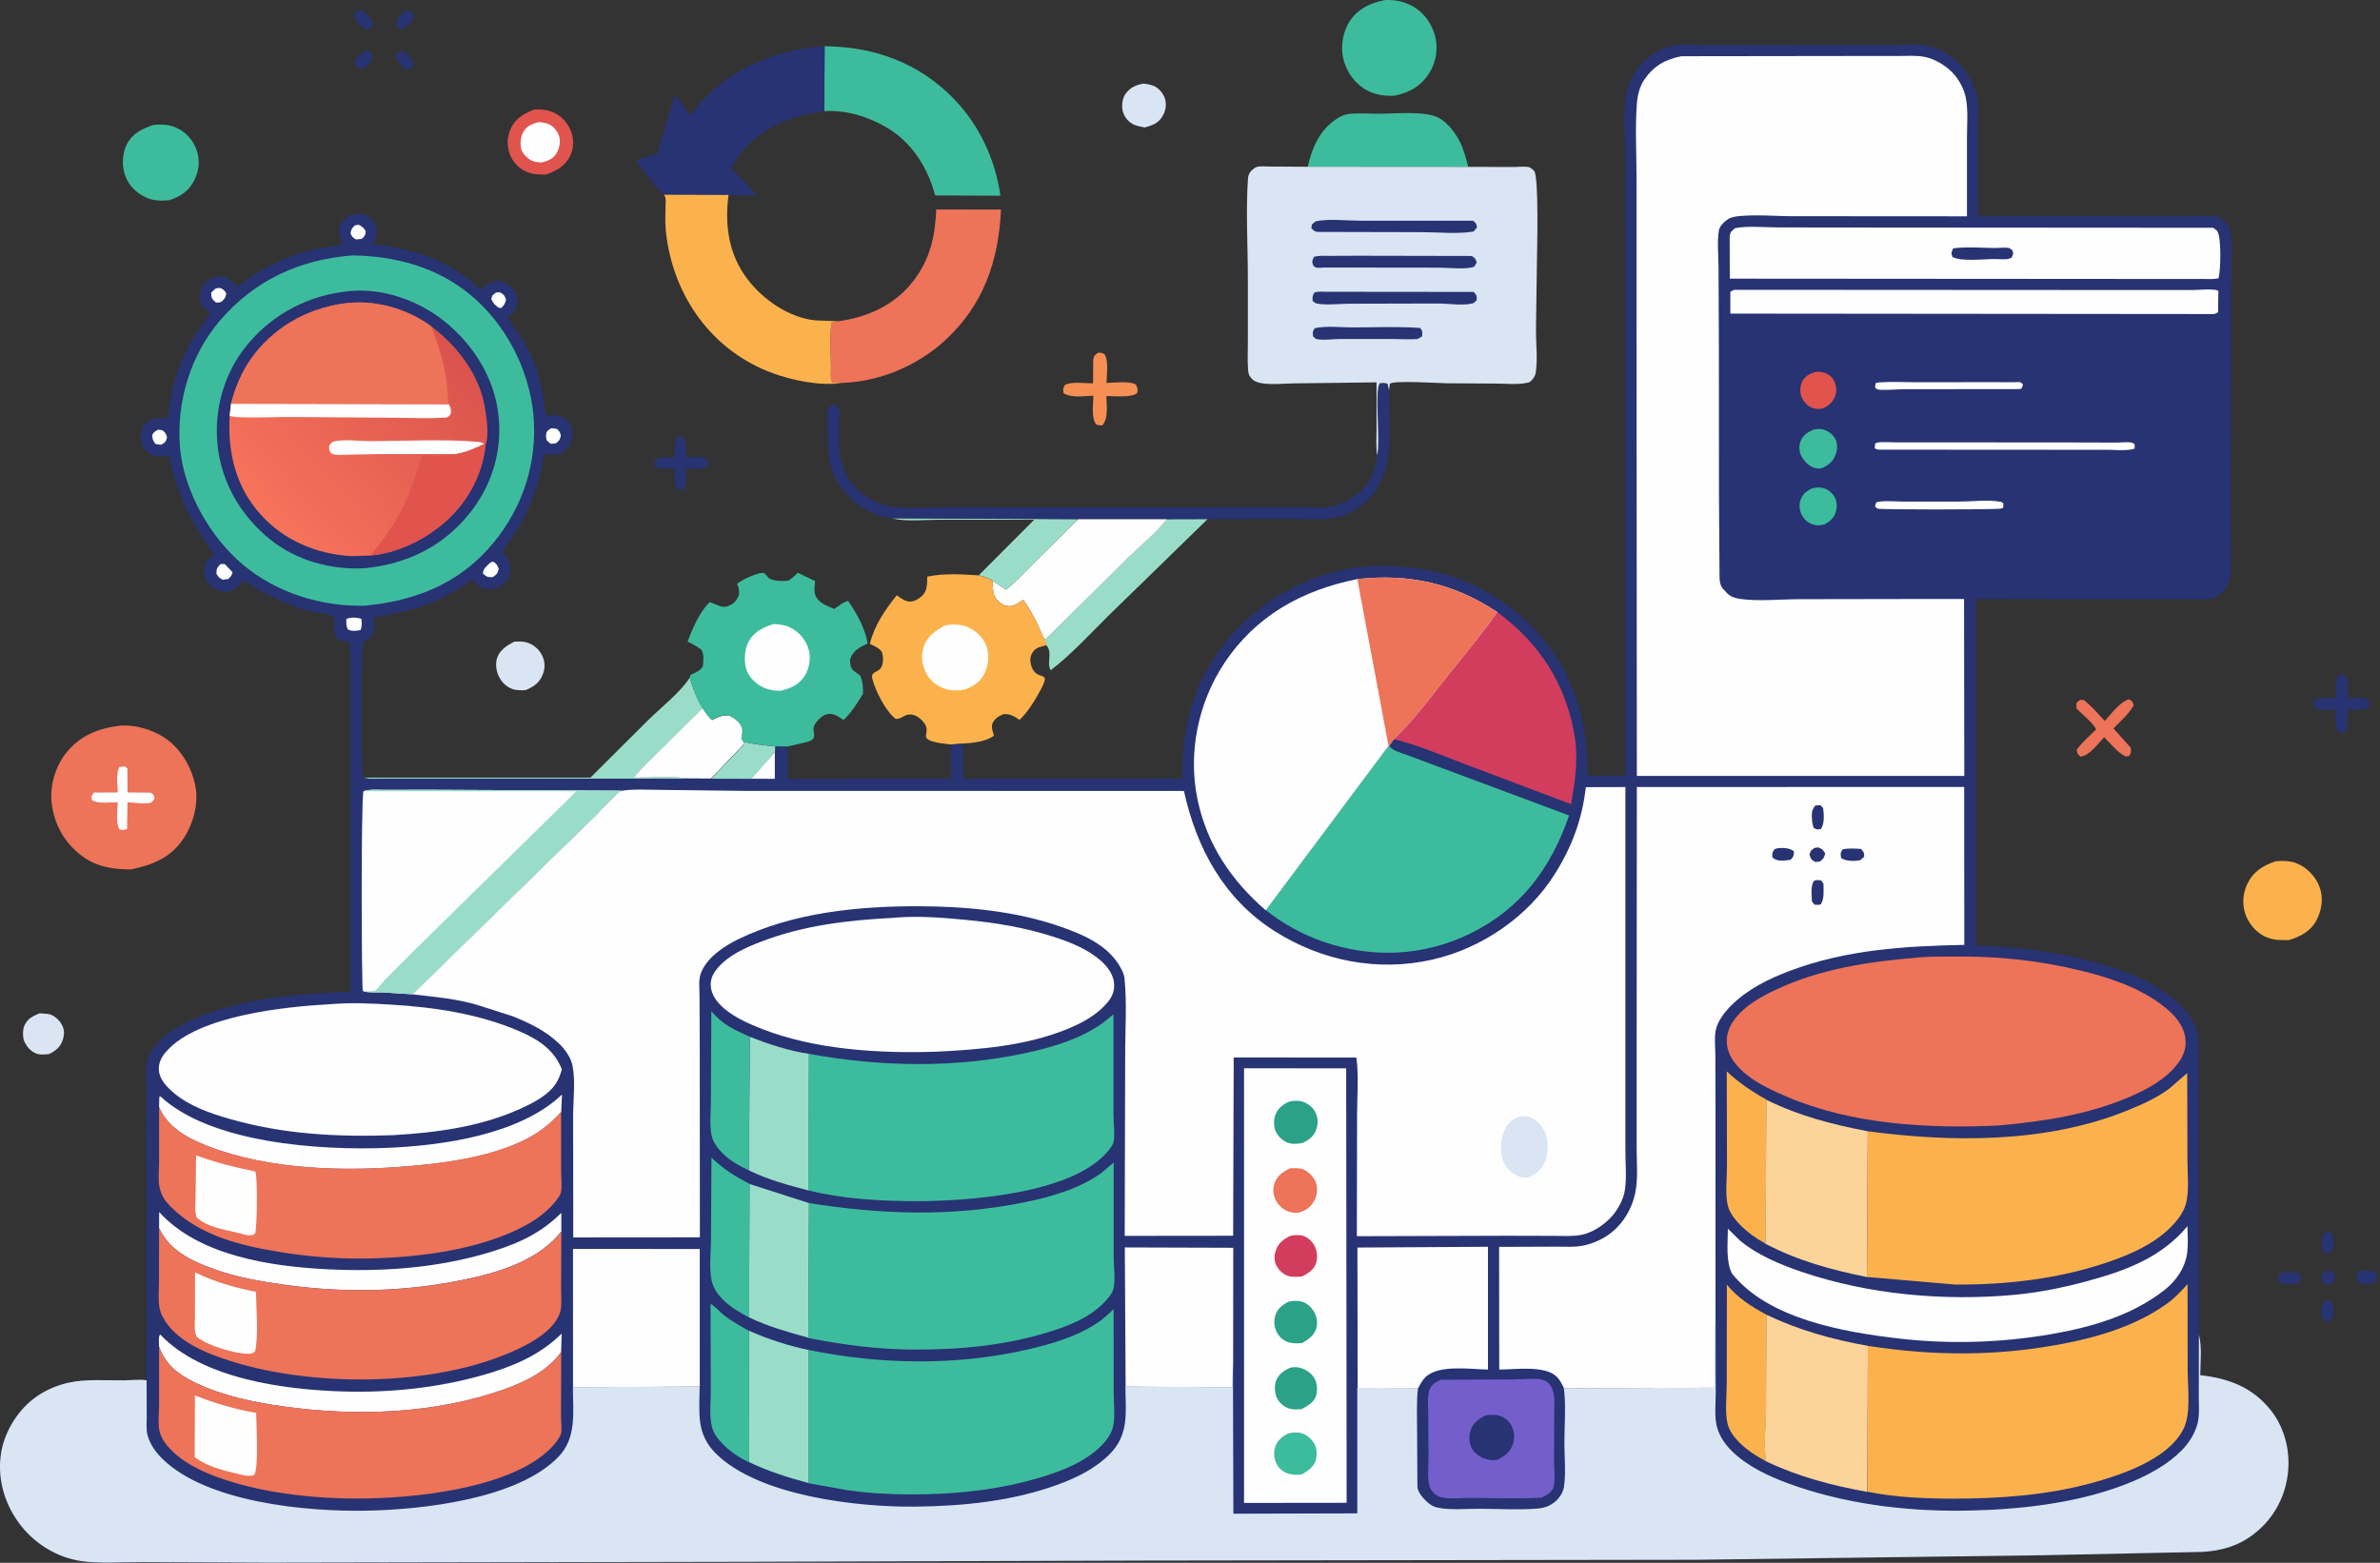 <svg width="335" height="220" viewBox="0 0 335 220" fill="none" xmlns="http://www.w3.org/2000/svg">
<rect x="0" y="0" width="335" height="220" fill="#333333" stroke="none"/>
<path d="M327.063 179.022C327.506 178.895 327.79 178.864 328.249 178.99C328.455 179.038 328.549 179.322 328.644 179.512C328.644 180.113 328.644 180.176 328.296 180.667C328.028 180.793 327.759 180.793 327.474 180.809C327.221 180.825 327.015 180.54 326.826 180.382C326.715 179.702 326.746 179.639 327.063 179.022Z" fill="#273373"/>
<path d="M56.949 1.603C57.107 1.54 57.234 1.508 57.408 1.524C57.946 1.587 57.977 1.793 58.294 2.188C58.167 2.947 57.487 3.422 56.949 3.928L56.459 4.181C55.969 3.786 55.905 3.77 55.779 3.169C55.969 2.473 56.459 2.078 56.949 1.603Z" fill="#273373"/>
<path d="M56.349 7.202L56.744 7.218C57.408 7.629 57.756 8.119 58.199 8.736C58.104 9.337 58.072 9.337 57.614 9.748C57.297 9.748 57.076 9.669 56.791 9.559C56.333 8.989 55.7 8.483 55.669 7.74L56.349 7.202Z" fill="#273373"/>
<path d="M51.288 7.202L51.809 7.139C52.157 7.408 52.316 7.55 52.474 7.977C52.268 8.72 51.809 9.084 51.24 9.574L50.655 9.669C50.101 9.432 50.133 9.416 49.88 8.847C50.133 8.119 50.734 7.692 51.288 7.202Z" fill="#273373"/>
<path d="M327.348 173.423C327.775 173.392 327.806 173.407 328.186 173.613C328.407 173.945 328.423 174.135 328.423 174.53C328.423 175.432 328.55 175.764 327.917 176.397C327.364 176.365 327.332 176.349 326.905 175.985C326.857 175.717 326.794 175.432 326.794 175.147C326.778 174.372 326.778 173.993 327.348 173.423Z" fill="#273373"/>
<path d="M327.284 183.071C327.79 183.007 327.806 183.086 328.217 183.339C328.376 183.703 328.407 183.94 328.407 184.336C328.391 185.19 328.502 185.427 327.901 186.028H327.332C326.873 185.664 326.81 185.427 326.731 184.858C326.62 184.13 326.857 183.64 327.284 183.071Z" fill="#273373"/>
<path d="M50.544 1.414C51.493 1.588 51.936 2.299 52.505 3.058C52.363 3.659 52.268 3.754 51.841 4.213C51.746 4.197 51.604 4.181 51.525 4.15C50.939 3.912 50.133 2.995 49.895 2.426C50.006 1.762 50.006 1.793 50.544 1.414Z" fill="#273373"/>
<path d="M331.934 179.022L332.314 178.927C333.01 178.801 333.911 178.801 334.481 179.212C334.576 179.86 334.56 179.955 334.275 180.54C334.148 180.604 334.117 180.635 333.959 180.651C333.31 180.762 332.298 180.778 331.776 180.382C331.681 179.718 331.665 179.607 331.934 179.022Z" fill="#273373"/>
<path d="M320.99 179.212C321.654 179.006 322.65 179.117 323.362 179.117C323.773 179.449 323.805 179.48 323.931 179.987L323.568 180.572L323.22 180.651C322.445 180.809 321.385 180.841 320.737 180.398C320.673 179.765 320.642 179.733 320.99 179.212Z" fill="#273373"/>
<path d="M95.46 61.449L96.061 61.417C96.726 62.208 96.504 63.347 96.52 64.391C97.358 64.391 98.876 64.201 99.572 64.66C99.794 65.134 99.778 65.103 99.62 65.593C98.797 66.194 97.548 65.988 96.52 65.988C96.536 66.842 96.741 68.234 96.219 68.93C95.887 69.009 95.682 68.93 95.35 68.851C94.78 68.234 94.986 66.811 94.97 65.957C94.053 65.972 92.851 66.13 92.123 65.561L92.107 64.818C92.835 64.201 94.021 64.422 94.97 64.422C94.97 63.442 94.812 62.272 95.46 61.449Z" fill="#273373"/>
<path d="M329.151 95.041C329.483 94.915 329.736 94.978 330.068 95.041C330.637 95.848 330.432 97.24 330.432 98.252C331.365 98.236 332.756 98.03 333.484 98.679C333.579 99.232 333.563 99.201 333.294 99.644C332.551 100.055 331.254 99.897 330.4 99.897C330.416 100.909 330.606 102.222 330.02 103.044C329.53 103.186 329.562 103.186 329.103 102.949C328.565 102.19 328.771 100.798 328.771 99.881C327.869 99.912 326.541 100.134 325.766 99.612C325.545 99.138 325.513 99.138 325.671 98.6C326.494 98.046 327.79 98.252 328.787 98.236C328.803 97.176 328.597 95.959 329.151 95.041Z" fill="#273373"/>
<path d="M5.58 142.646C6.039 142.678 6.545 142.693 6.988 142.788C7.636 142.946 8.364 143.627 8.68 144.196C9.092 144.955 9.092 145.619 8.823 146.426C8.475 147.438 7.779 147.976 6.846 148.403C6.371 148.434 5.818 148.498 5.359 148.387C4.679 148.229 4.062 147.691 3.698 147.106L3.604 146.948L3.43 146.632C3.176 146.078 3.177 144.876 3.445 144.338C3.888 143.374 4.663 143.026 5.58 142.646Z" fill="#D9E5F3"/>
<path d="M160.905 11.773C161.458 11.82 161.98 11.899 162.486 12.136C163.135 12.437 163.736 13.164 163.957 13.829C164.242 14.682 164.084 15.616 163.625 16.375C163.04 17.355 162.186 17.656 161.142 17.941C160.541 17.83 159.893 17.735 159.355 17.419C158.707 17.039 158.2 16.343 158.026 15.616C157.853 14.92 157.963 13.955 158.343 13.338C158.991 12.358 159.782 11.994 160.905 11.773Z" fill="#D9E5F3"/>
<path d="M292.791 98.521L293.313 98.537C294.404 99.407 295.321 100.482 296.27 101.494C297.14 100.53 298.437 98.727 299.702 98.442C300.145 98.758 300.193 98.727 300.335 99.296C299.655 100.498 298.453 101.542 297.488 102.554L299.892 105.227C300.003 105.844 300.019 105.859 299.702 106.413L299.212 106.492C298.089 105.986 297.045 104.642 296.175 103.772C295.337 104.657 294.072 106.413 292.838 106.508C292.38 106.097 292.364 106.112 292.316 105.511C293.123 104.468 294.104 103.582 295.053 102.68C294.594 101.763 293.028 100.498 292.269 99.723L292.285 98.948L292.791 98.521Z" fill="#ED7359"/>
<path d="M154.531 49.666C154.958 49.619 155.085 49.666 155.449 49.856C156.081 50.758 155.765 52.814 155.749 53.905C156.824 53.889 159.007 53.589 159.893 54.142C160.114 54.68 160.209 54.759 160.051 55.344C159.165 56.024 156.904 55.74 155.733 55.755C155.749 57.037 156.05 58.934 155.148 59.883C154.879 59.899 154.626 59.836 154.341 59.788C153.551 58.903 153.899 56.91 153.899 55.708C152.618 55.74 150.767 56.056 149.708 55.344C149.581 54.791 149.66 54.727 149.85 54.221C150.751 53.668 152.76 53.968 153.851 53.968L153.883 50.631C153.962 50.062 154.073 50.014 154.531 49.666Z" fill="#F68F54"/>
<path d="M72.401 90.329C72.939 90.313 73.524 90.265 74.046 90.408C74.979 90.661 75.785 91.293 76.244 92.147C76.687 92.954 76.766 93.903 76.466 94.773C75.991 96.101 75.232 96.607 74.014 97.145C73.492 97.192 72.796 97.192 72.29 97.05C71.452 96.813 70.709 96.164 70.313 95.405L70.203 95.184C69.839 94.472 69.712 93.412 69.965 92.638C70.345 91.499 71.373 90.835 72.401 90.329Z" fill="#D9E5F3"/>
<path d="M125.557 72.963L151.748 73.089L145.548 79.242C144.267 80.507 143.017 81.867 141.61 83.006L139.728 81.756C139.127 81.314 138.478 81.171 137.767 80.981L145.564 73.168H132.136C130.159 73.168 127.629 73.453 125.731 73.01L125.557 72.963Z" fill="#99DDC9"/>
<path d="M75.169 15.426C76.133 15.363 76.972 15.426 77.889 15.821C78.996 16.296 79.929 17.308 80.356 18.431C80.799 19.57 80.783 20.819 80.261 21.926C79.55 23.397 78.332 24.046 76.861 24.567H76.671C75.801 24.583 75.042 24.552 74.204 24.219C73.16 23.808 72.227 22.907 71.816 21.847C71.341 20.661 71.326 19.396 71.847 18.209C72.464 16.707 73.698 16.011 75.169 15.426Z" fill="#E1534D"/>
<path d="M75.849 17.182C76.355 17.245 76.956 17.308 77.415 17.561C77.984 17.878 78.506 18.526 78.696 19.159C78.917 19.902 78.775 20.756 78.411 21.436C77.921 22.353 77.162 22.638 76.228 22.891C75.817 22.844 75.374 22.812 74.979 22.67C74.394 22.448 73.619 21.721 73.413 21.104C73.16 20.376 73.271 19.238 73.65 18.589C74.141 17.719 74.916 17.419 75.849 17.182Z" fill="#FEFEFE"/>
<path d="M51.129 109.465H83.108L91.396 101.21C93.23 99.438 95.698 97.509 97.089 95.405C97.532 96.892 98.07 98.363 98.892 99.691L92.709 105.844C91.554 106.998 90.225 108.153 89.261 109.465C91.807 109.481 94.638 109.244 97.137 109.592C95.508 109.718 93.8 109.623 92.155 109.608H82.919L59.48 109.623H53.992C53.075 109.623 51.983 109.734 51.129 109.465Z" fill="#99DDC9"/>
<path d="M98.892 99.675C99.303 100.245 99.699 100.909 100.237 101.368C101.122 100.909 101.692 100.624 102.688 100.751C103.384 101.083 104.159 101.621 104.459 102.396C104.633 102.838 104.475 103.534 104.396 104.009L104.649 104.404V104.815L100.078 109.607L97.105 109.592C94.606 109.244 91.775 109.481 89.229 109.465C90.194 108.168 91.538 106.998 92.677 105.843L98.892 99.675Z" fill="#FEFEFE"/>
<path d="M21.649 17.577C22.709 17.482 23.816 17.529 24.797 17.972C26.141 18.573 27.137 19.665 27.643 21.041C28.165 22.48 28.055 23.935 27.39 25.295C26.615 26.908 25.461 27.62 23.816 28.189C22.693 28.284 21.712 28.3 20.653 27.841C19.277 27.24 18.186 26.212 17.648 24.789C17.126 23.429 17.189 21.673 17.822 20.376C18.644 18.763 20.004 18.099 21.649 17.577Z" fill="#3DBC9D"/>
<path d="M320.341 121.232C321.496 121.168 322.492 121.153 323.568 121.659C324.912 122.291 326.067 123.588 326.541 124.996C327.047 126.467 326.794 128.127 326.082 129.503C325.276 131.069 323.837 131.828 322.208 132.334C320.99 132.334 320.057 132.398 318.918 131.891C317.574 131.29 316.514 130.025 316.04 128.649C315.581 127.289 315.692 125.723 316.324 124.442C317.178 122.655 318.538 121.849 320.341 121.232Z" fill="#FCB24C"/>
<path d="M164.21 73.09L169.983 73.074L155.923 86.77C153.361 89.316 150.767 92.147 147.904 94.346C147.256 93.539 148.221 91.72 147.272 90.85L147.082 90.06L158.896 78.388C160.652 76.664 162.739 75.035 164.21 73.09Z" fill="#99DDC9"/>
<path d="M194.94 0.006C196.458 -0.042 197.629 0.196 198.973 0.955C200.444 1.793 201.583 3.438 201.994 5.067C202.437 6.791 202.168 8.673 201.235 10.191C200.017 12.152 198.467 12.99 196.269 13.481C194.766 13.528 193.453 13.354 192.141 12.563C190.543 11.599 189.484 9.985 189.057 8.182C188.677 6.522 189.025 4.482 189.942 3.042C191.144 1.208 192.884 0.417 194.94 0.006Z" fill="#3DBC9D"/>
<path d="M184.075 23.476C184.676 20.756 185.814 18.178 188.282 16.644C188.693 16.375 189.167 16.154 189.658 16.075C190.97 15.869 192.552 16.011 193.896 16.011C196.3 16.011 199.447 15.663 201.741 16.28C203.338 16.723 204.572 18.305 205.347 19.696C206.011 20.898 206.296 22.179 206.675 23.492L184.075 23.476Z" fill="#3DBC9D"/>
<path d="M193.833 64.106C194.355 62.066 193.422 55.17 194.197 53.984C194.703 53.905 194.829 53.858 195.32 54.063L195.509 54.933C195.494 60.247 196.569 66.336 192.457 70.448C191.287 71.618 189.673 72.488 188.06 72.836C186.036 73.279 183.474 73.026 181.386 73.026L170.204 73.073L169.983 73.058L164.21 73.073H151.748L125.557 72.947L125.415 72.931C122.948 72.646 120.528 71.207 118.946 69.341C116.732 66.747 116.558 64.296 116.511 61.038C116.495 60.026 116.384 58.887 116.495 57.891C116.558 57.289 116.716 57.242 117.175 56.91L117.697 56.989C117.792 57.131 118.076 57.432 118.108 57.574C118.219 57.97 118.108 58.745 118.108 59.172C118.108 60.642 118.013 62.208 118.156 63.663C118.282 65.007 118.804 66.447 119.563 67.554C120.892 69.515 122.884 70.812 125.193 71.255C127.771 71.761 130.935 71.397 133.576 71.413L151.479 71.429L177.654 71.413H183.964C185.119 71.413 186.495 71.571 187.602 71.27C188.946 70.907 190.195 70.337 191.239 69.404C192.789 68.028 193.722 66.162 193.833 64.106Z" fill="#273373"/>
<path d="M151.764 73.089H164.226C162.755 75.035 160.668 76.664 158.928 78.372L147.114 90.044C146.719 89.648 146.418 88.636 146.149 88.098C145.532 86.833 144.868 85.615 144.046 84.445L143.888 84.54L143.619 84.698C143.176 84.983 142.749 85.299 142.211 85.331C141.578 85.362 141.057 85.125 140.614 84.714C139.681 83.844 139.744 82.958 139.728 81.772L141.61 83.022C143.018 81.883 144.267 80.538 145.548 79.257L151.764 73.089Z" fill="#FEFEFE"/>
<path d="M116.068 6.506C123.074 6.585 129.258 8.799 134.224 13.876C137.83 17.561 140.108 22.48 140.819 27.556L131.63 27.509C130.587 23.571 128.325 19.981 124.735 17.909C122.125 16.391 119.057 15.457 116.021 15.647L116.068 6.506Z" fill="#3DBC9D"/>
<path d="M117.95 45.222C122.078 44.685 125.984 42.929 128.562 39.544C130.966 36.397 131.599 33.313 131.789 29.486L140.898 29.502C140.566 36.745 138.431 42.992 132.943 47.99C129.037 51.533 123.754 53.747 118.472 53.905L117.175 53.873C116.795 53.288 116.969 52.355 116.969 51.659C116.969 49.714 116.7 47.294 117.08 45.428L117.95 45.222Z" fill="#ED7359"/>
<path d="M93.467 27.414C92.076 26.259 90.747 24.14 89.577 22.701C89.972 22.258 91.854 21.879 92.502 21.673L95.017 13.291L97.136 16.232L98.402 14.682C102.941 9.527 109.346 6.98 116.084 6.506L116.02 15.647C111.355 16.264 107.053 17.925 104.111 21.784C103.684 22.353 103.273 22.938 102.941 23.587L106.499 27.509L102.53 27.461L93.467 27.414Z" fill="#273373"/>
<path d="M93.467 27.414L102.545 27.446C101.992 31.668 102.545 35.796 105.202 39.291C107.432 42.202 110.991 44.685 114.708 45.096L117.934 45.222L117.08 45.428C116.684 47.278 116.969 49.714 116.969 51.659C116.969 52.355 116.811 53.273 117.175 53.873L118.472 53.905C115.53 54.38 111.592 53.557 108.84 52.561C100.221 49.445 94.717 41.664 93.736 32.665C93.61 31.479 93.641 30.293 93.673 29.106C93.689 28.663 93.784 28.015 93.578 27.62L93.467 27.414Z" fill="#FCB24C"/>
<path d="M16.857 102.158C18.882 101.985 21.206 102.633 22.915 103.693C25.271 105.132 26.868 107.757 27.454 110.414C28.023 112.976 27.264 115.823 25.872 117.99C24.101 120.71 21.491 121.77 18.454 122.387C15.94 122.402 13.536 122.023 11.48 120.457C9.092 118.638 7.7 116.187 7.289 113.214C6.957 110.731 7.747 107.963 9.297 106.002C11.243 103.55 13.852 102.522 16.857 102.158Z" fill="#ED7359"/>
<path d="M16.825 107.978L17.553 107.868L17.933 108.168L17.948 111.553L21.222 111.584C21.633 111.901 21.649 111.869 21.76 112.423L21.317 112.976C20.321 113.245 18.976 112.992 17.948 112.929L17.885 116.677C17.379 116.883 17.331 116.883 16.794 116.74C16.288 115.823 16.556 114.02 16.572 112.929C15.576 112.929 13.678 113.198 12.919 112.612C12.856 112.027 12.856 112.043 13.22 111.569L16.588 111.553C16.556 110.541 16.288 108.832 16.825 107.978Z" fill="#FEFEFE"/>
<path d="M133.813 104.799L132.231 104.594C128.879 103.977 131.251 103.313 130.065 101.747C129.448 100.925 128.436 100.26 127.392 100.735C126.933 100.956 126.569 101.273 126.048 101.193C124.624 100.039 123.248 97.319 122.79 95.563C122.505 94.456 123.628 94.741 124.055 93.918C124.371 93.302 124.339 92.432 124.134 91.783C123.723 91.182 123.058 90.945 122.426 90.629C123.137 87.94 124.529 85.931 126.222 83.796C126.775 84.192 127.36 84.666 128.056 84.682C128.689 84.698 129.29 84.334 129.748 83.923C130.555 83.195 130.476 82.183 130.523 81.171C132.975 80.681 135.3 80.839 137.767 80.997C138.479 81.187 139.111 81.345 139.728 81.772C139.76 82.958 139.681 83.844 140.614 84.714C141.072 85.141 141.594 85.378 142.211 85.331C142.765 85.299 143.176 84.983 143.619 84.698L143.887 84.54L144.046 84.445C144.852 85.599 145.532 86.817 146.149 88.098C146.418 88.636 146.718 89.648 147.114 90.043L147.304 90.834C146.608 91.008 145.833 91.119 145.406 91.752C145.026 92.305 144.947 92.843 145.105 93.491C145.817 96.591 148.759 93.349 145.69 98.489C145.089 99.485 144.362 100.545 143.508 101.336C142.717 100.814 142.211 100.482 141.246 100.529C140.629 100.782 140.028 101.13 139.728 101.763C139.475 102.316 139.728 102.996 139.902 103.55C138.89 104.404 136.85 104.594 135.568 104.673L133.813 104.799Z" fill="#FCB24C"/>
<path d="M133.038 88.035C133.987 87.877 135.157 87.846 136.059 88.209C137.229 88.684 138.32 89.633 138.795 90.819C139.285 92.052 139.159 93.507 138.621 94.71C138.067 95.959 137.039 96.591 135.822 97.066C134.936 97.208 134.129 97.272 133.244 97.034C132.058 96.718 131.03 95.943 130.429 94.868C129.764 93.666 129.606 92.369 130.017 91.056C130.476 89.569 131.741 88.731 133.038 88.035Z" fill="#FEFEFE"/>
<path d="M97.089 95.389L97.184 95.01C97.832 94.694 98.607 94.44 98.939 93.776C98.987 93.001 99.145 92.147 98.718 91.451C98.101 90.993 97.469 90.66 96.789 90.328C97.484 88.43 98.433 86.216 99.873 84.777C101.122 85.078 101.596 85.868 102.957 85.094C103.51 84.777 103.763 84.319 104.016 83.765C104.032 83.164 104.048 82.769 103.747 82.215C104.285 81.646 106.594 80.633 107.338 80.649C107.78 80.665 107.923 81.155 108.239 81.393C108.808 81.82 110.374 81.867 111.038 81.709C111.497 81.377 111.908 81.045 112.288 80.618L114.739 81.804C114.644 82.689 114.47 83.543 115.04 84.287C115.593 85.014 116.59 85.378 117.412 85.726C117.902 85.41 118.788 84.682 119.373 84.603C120.544 86.201 121.825 88.62 122.125 90.582C120.971 91.135 120.116 91.546 119.642 92.811C119.658 93.397 119.674 93.934 120.101 94.377L121.065 95.089C121.413 95.816 121.54 96.876 121.461 97.683C120.717 98.932 119.8 100.355 118.741 101.352C117.997 100.862 117.286 100.324 116.352 100.545C115.751 100.688 114.945 101.494 114.66 102.032C114.122 103.076 115.309 103.867 113.759 104.404L110.77 105.116L109.03 105.068C107.512 104.895 106.072 104.8 104.586 104.388L104.333 103.993C104.396 103.534 104.554 102.839 104.396 102.38C104.111 101.621 103.336 101.083 102.625 100.735C101.612 100.593 101.043 100.893 100.173 101.352C99.635 100.893 99.24 100.229 98.829 99.66C98.07 98.347 97.532 96.892 97.089 95.389Z" fill="#3DBC9D"/>
<path d="M108.935 87.845C109.758 87.893 110.501 87.972 111.244 88.351C112.525 88.984 113.459 90.107 113.838 91.483C114.154 92.606 113.917 94.108 113.3 95.089C112.446 96.433 111.292 96.907 109.805 97.255C109.078 97.24 108.318 97.145 107.638 96.86C106.547 96.386 105.503 95.484 105.092 94.345C104.681 93.222 104.776 91.451 105.345 90.376C106.073 88.968 107.464 88.256 108.935 87.845Z" fill="#FEFEFE"/>
<path d="M184.075 23.476L206.659 23.492L213.16 23.508C213.697 23.508 214.741 23.381 215.231 23.54C215.421 23.603 215.753 23.872 215.911 24.014C216.655 24.678 216.338 35.67 216.323 37.552L216.196 46.472C216.196 48.338 216.449 50.632 216.165 52.466C216.085 52.956 215.785 53.352 215.437 53.684C215.263 53.858 214.994 53.874 214.757 53.921C213.571 54.158 212.163 54.016 210.945 54L203.56 53.953C202.5 53.937 196.158 53.526 195.636 54.016L195.509 54.918L195.32 54.048C194.829 53.842 194.703 53.89 194.197 53.969C193.422 55.155 194.355 62.05 193.833 64.091C193.659 62.857 193.754 61.529 193.754 60.279V53.826L182.082 53.969C180.627 53.969 177.48 54.38 176.373 53.478C175.882 53.067 175.724 52.703 175.677 52.071C175.566 50.679 175.661 49.192 175.645 47.785V39.276C175.645 34.626 175.345 29.771 175.661 25.137C175.693 24.71 175.835 24.346 176.135 24.03C176.309 23.856 176.689 23.555 176.926 23.492C177.416 23.35 178.381 23.46 178.903 23.445L184.075 23.476Z" fill="#D9E5F3"/>
<path d="M185.055 46.203C186.637 45.839 188.772 46.093 190.417 46.093C193.548 46.093 196.775 45.934 199.906 46.172C200.27 46.678 200.207 46.757 200.159 47.358L199.527 47.721C198.372 47.816 197.107 47.721 195.937 47.721H188.582C187.776 47.721 186.02 47.943 185.293 47.721C185.166 47.69 184.945 47.468 184.834 47.374C184.755 46.757 184.723 46.725 185.055 46.203Z" fill="#273373"/>
<path d="M185.213 31.146C187.095 30.767 189.562 31.067 191.492 31.067H207.339C207.782 31.447 207.814 31.447 207.893 32.016L207.434 32.586C205.188 32.981 202.484 32.681 200.175 32.681L186.13 32.649C185.292 32.633 185.166 32.744 184.581 32.127L184.66 31.589L185.213 31.146Z" fill="#273373"/>
<path d="M184.945 36.16C185.672 35.939 186.495 36.018 187.27 36.018L191.16 36.002L207.15 36.034C207.656 36.334 207.656 36.382 207.861 36.935L207.529 37.52C207.403 37.584 207.387 37.584 207.229 37.631C205.853 37.931 203.892 37.678 202.468 37.678L189.658 37.663H186.416C186.115 37.663 185.482 37.742 185.245 37.663C185.103 37.615 184.992 37.504 184.866 37.425C184.628 36.777 184.676 36.777 184.945 36.16Z" fill="#273373"/>
<path d="M185.008 41.174C185.593 40.984 186.305 41.079 186.906 41.079H190.875L207.419 41.095C207.877 41.585 207.861 41.585 207.861 42.249L207.419 42.66L207.213 42.724C205.884 43.056 203.844 42.724 202.437 42.724L189.847 42.755C188.535 42.755 186.542 43.008 185.261 42.708C185.134 42.676 184.897 42.471 184.771 42.392C184.707 41.775 184.723 41.727 185.008 41.174Z" fill="#273373"/>
<path d="M135.521 104.705V109.639L166.456 109.623C166.251 101.573 168.496 94.472 174.111 88.541C179.014 83.37 186.447 79.859 193.612 79.684C201.804 79.495 209.048 81.883 215.026 87.624C220.862 93.223 223.329 100.229 223.471 108.168V109.196H228.769L228.785 42.139L228.754 22.59C228.754 19.775 228.437 16.502 228.817 13.734C229.054 11.931 230.035 10.017 231.3 8.72C232.439 7.582 234.115 6.696 235.697 6.411C236.914 6.19 238.338 6.316 239.587 6.316H246.293L269.811 6.3C272.231 6.332 274.192 7.344 275.852 9.052C276.896 10.128 277.497 11.267 278.003 12.658C278.731 14.635 278.383 17.308 278.367 19.412L278.399 30.467L301.679 30.435H308.464C309.555 30.435 310.773 30.34 311.864 30.467C312.434 30.53 312.877 30.862 313.272 31.257C313.762 31.764 313.936 32.191 313.999 32.87C314.221 35.148 314.078 37.584 314.063 39.877L314.031 53.62L313.968 71.998C313.952 74.987 314.11 78.055 313.936 81.029C313.889 81.915 313.272 83.006 312.576 83.575C312.181 83.891 311.564 84.239 311.058 84.303C309.982 84.429 308.764 84.334 307.657 84.334L300.841 84.35L278.114 84.319L278.098 133.094C284.709 133.331 291.209 134.185 297.52 136.257C300.983 137.395 304.731 139.151 307.246 141.855C308.243 142.915 309.097 144.259 309.365 145.714C309.603 147.011 309.46 148.514 309.46 149.826L309.476 157.624L309.508 187.894C309.966 189.587 309.713 191.833 309.698 193.604C313.683 194.047 317.036 195.28 319.63 198.538C321.654 201.085 322.445 204.517 322.002 207.696C321.543 211.064 319.835 214.022 317.115 216.062C314.98 217.675 312.639 218.324 309.998 218.482L287.192 218.956L238.781 219.589L161.079 219.7L104.981 219.873L37.639 220L20.052 219.921C17.284 219.905 14.2 220.174 11.48 219.779C7.921 219.272 4.663 217.201 2.576 214.291C0.504 211.396 -0.429 207.885 0.187 204.358C0.725 201.353 2.655 198.333 5.169 196.593C6.545 195.644 8.064 195.011 9.693 194.648C12.112 194.11 15.007 194.363 17.506 194.331C18.47 194.316 19.72 194.157 20.637 194.331V163.017L20.621 154.207C20.605 152.8 20.447 151.155 20.637 149.763C20.795 148.593 21.554 147.502 22.345 146.663C23.784 145.129 25.904 144.038 27.817 143.231C34.539 140.432 42.114 139.878 49.31 139.61L49.279 90.455C48.694 90.344 47.919 90.234 47.476 89.806C46.796 89.158 47.033 87.703 47.065 86.817C45.847 86.311 44.218 86.216 42.921 85.837C39.631 84.888 37.133 83.465 34.238 81.725L33.716 82.357C33.21 82.895 32.356 83.338 31.597 83.322C30.712 83.29 29.762 82.705 29.225 82.025C28.782 81.472 28.655 80.76 28.735 80.064C28.829 79.194 29.304 78.751 29.952 78.245L30.142 78.103C26.916 73.516 24.907 69.673 23.768 64.106C23.199 64.217 22.598 64.264 22.029 64.217C21.364 64.169 20.732 63.742 20.337 63.221C19.846 62.572 19.704 61.797 19.815 61.006C19.925 60.263 20.305 59.662 20.938 59.267C21.681 58.776 22.266 58.824 23.088 58.982L23.326 59.029C23.768 58.555 23.753 57.638 23.863 56.989C24.069 55.708 24.338 54.38 24.717 53.146C25.73 49.809 27.438 46.883 29.62 44.194C29.509 43.989 29.557 44.005 29.415 43.878L28.798 43.388C28.292 42.961 28.181 42.455 28.149 41.791C28.118 41.016 28.402 40.288 28.956 39.734C29.525 39.181 30.205 38.88 31.012 38.928C32.103 38.991 32.657 39.608 33.337 40.383C34.254 39.798 35.061 39.086 35.994 38.517C38.556 36.951 41.118 35.907 44.028 35.148C45.293 34.816 47.239 34.816 48.362 34.262L48.14 33.962C47.729 33.361 47.65 32.697 47.808 31.969C47.966 31.305 48.536 30.672 49.152 30.372C49.801 30.04 50.671 30.04 51.351 30.277C51.999 30.514 52.663 31.115 52.901 31.764C53.201 32.633 52.98 33.345 52.632 34.152L52.537 34.373C56.538 34.816 60.54 35.876 64.003 37.963C65.332 38.77 66.534 39.814 67.736 40.778C68.447 40.161 69.254 39.466 70.266 39.545C70.962 39.592 71.658 40.051 72.101 40.573C72.733 41.316 72.891 41.98 72.781 42.945C72.686 43.752 71.974 44.21 71.389 44.685C72.971 46.852 74.426 48.955 75.343 51.501C75.849 52.877 76.181 54.427 76.45 55.866C76.592 56.61 76.576 58.017 77.004 58.587L77.968 58.46C78.633 58.46 79.328 58.681 79.787 59.172C80.451 59.868 80.594 60.658 80.546 61.576C80.515 62.288 80.056 63.062 79.502 63.505C78.633 64.217 77.62 64.027 76.592 63.916C75.77 69.373 73.967 73.295 70.662 77.629C71.294 78.309 71.769 78.941 71.816 79.89C71.848 80.633 71.61 81.424 71.104 81.978C70.456 82.658 69.618 82.974 68.685 82.958C67.657 82.942 67.166 82.294 66.502 81.598C65.347 82.263 64.288 83.085 63.102 83.718C59.78 85.552 56.301 86.343 52.6 86.928C52.663 87.561 52.774 88.336 52.569 88.952C52.347 89.648 51.873 90.012 51.256 90.328L51.098 90.407C50.766 91.894 50.734 108.2 51.114 109.354L51.145 109.465C51.999 109.75 53.09 109.623 53.992 109.623H59.48L82.919 109.608H92.155C93.784 109.608 95.508 109.718 97.137 109.592L100.11 109.608L104.681 104.815V104.404C106.152 104.815 107.607 104.91 109.125 105.084L110.865 105.132V109.655L133.845 109.623V104.8L135.521 104.705Z" fill="#273373"/>
<path d="M69.839 41.173L70.393 41.158C70.946 41.49 70.978 41.537 71.231 42.138C71.089 42.771 71.025 42.866 70.567 43.34H70.235C69.681 43.008 69.46 42.692 69.159 42.138C69.254 41.537 69.317 41.553 69.839 41.173Z" fill="#FEFEFE"/>
<path d="M30.348 40.605L30.965 40.525C31.471 40.763 31.55 40.81 31.85 41.285C31.739 41.965 31.66 41.996 31.17 42.486C30.901 42.597 30.68 42.581 30.395 42.597C29.794 41.996 29.747 42.028 29.731 41.19L30.348 40.605Z" fill="#FEFEFE"/>
<path d="M49.975 31.716L50.481 31.637C50.987 31.89 51.224 32.064 51.477 32.57C51.398 33.187 51.367 33.203 50.924 33.63L50.101 33.709C49.627 33.408 49.564 33.361 49.342 32.855C49.453 32.222 49.485 32.174 49.975 31.716Z" fill="#FEFEFE"/>
<path d="M22.282 60.484L22.867 60.563C23.294 60.927 23.342 61.006 23.516 61.544C23.326 62.24 23.326 62.224 22.693 62.604C22.44 62.604 22.14 62.525 21.887 62.493C21.507 62.003 21.491 61.876 21.412 61.259C21.697 60.753 21.808 60.737 22.282 60.484Z" fill="#FEFEFE"/>
<path d="M69.001 79.21L69.396 79.052C69.934 79.4 69.965 79.479 70.203 80.08C70.013 80.776 69.95 80.807 69.38 81.234C68.653 81.282 68.51 81.219 67.973 80.744C67.989 80.032 68.51 79.716 69.001 79.21Z" fill="#FEFEFE"/>
<path d="M48.757 87.134C49.342 86.865 50.275 86.912 50.861 87.118C50.924 87.703 50.987 88.114 50.75 88.684C50.212 88.842 49.501 88.874 48.979 88.62C48.694 88.099 48.741 87.703 48.757 87.134Z" fill="#FEFEFE"/>
<path d="M77.588 60.294C77.857 60.279 78.11 60.342 78.379 60.374C78.79 60.753 78.822 60.801 78.949 61.354C78.759 61.987 78.743 62.034 78.205 62.414L77.525 62.477L76.956 62.003C76.893 61.702 76.814 61.386 76.877 61.085C76.972 60.595 77.209 60.547 77.588 60.294Z" fill="#FEFEFE"/>
<path d="M31.044 79.4H31.629L32.736 80.554C32.594 81.061 32.499 81.14 32.135 81.503L31.36 81.614C30.838 81.345 30.775 81.266 30.459 80.76C30.506 79.985 30.506 79.969 31.044 79.4Z" fill="#FEFEFE"/>
<path d="M105.708 109.623L109.061 105.859V109.639L105.708 109.623Z" fill="#FEFEFE"/>
<path d="M264.101 70.717L264.402 70.638C265.525 70.464 266.837 70.607 267.992 70.607H275.821C277.56 70.607 279.933 70.306 281.562 70.638C281.752 70.67 281.846 70.749 281.989 70.86L281.957 71.492C281.799 71.555 281.657 71.603 281.467 71.619C279.87 71.745 264.687 71.761 264.291 71.603C264.133 71.54 264.038 71.397 263.912 71.287L264.101 70.717Z" fill="#FEFEFE"/>
<path d="M264.022 53.921C264.212 53.874 264.386 53.842 264.592 53.826C266.284 53.7 268.087 53.81 269.795 53.81L280.423 53.795L283.365 53.81C283.586 53.81 284.187 53.747 284.377 53.81C284.535 53.874 284.63 54.016 284.756 54.127L284.535 54.712C284.329 54.759 284.156 54.775 283.934 54.775L267.881 54.791C267.233 54.791 264.623 55.012 264.212 54.791C264.086 54.728 264.022 54.601 263.912 54.506L264.022 53.921Z" fill="#FEFEFE"/>
<path d="M255.466 52.371C255.814 52.308 256.162 52.339 256.51 52.403C257.158 52.513 257.712 52.893 258.06 53.446C258.44 54.047 258.582 54.87 258.376 55.55C258.107 56.499 257.491 57.036 256.652 57.479C256.099 57.622 255.561 57.606 255.008 57.384C254.391 57.147 253.853 56.546 253.6 55.945C253.331 55.313 253.347 54.316 253.663 53.715C254.074 52.956 254.675 52.624 255.466 52.371Z" fill="#E1534D"/>
<path d="M254.96 68.788C255.403 68.645 255.909 68.598 256.368 68.661C257.095 68.756 257.76 69.231 258.155 69.847C258.582 70.496 258.614 71.302 258.408 72.046C258.155 72.931 257.586 73.39 256.811 73.817C256.447 73.928 255.878 73.991 255.498 73.912C254.786 73.785 254.106 73.311 253.727 72.694C253.331 72.077 253.189 71.223 253.395 70.528C253.663 69.61 254.169 69.215 254.96 68.788Z" fill="#3DBC9D"/>
<path d="M255.245 60.485C255.703 60.39 256.209 60.342 256.652 60.469C257.38 60.675 258.028 61.165 258.36 61.861C258.629 62.414 258.629 63.252 258.439 63.838C258.06 64.945 257.475 65.403 256.478 65.894C256.067 66.004 255.751 65.973 255.34 65.846C254.549 65.593 253.821 64.802 253.489 64.059C253.22 63.442 253.204 62.73 253.442 62.114C253.805 61.228 254.422 60.848 255.245 60.485Z" fill="#3DBC9D"/>
<path d="M104.665 104.404C106.136 104.816 107.591 104.91 109.109 105.084L109.077 105.875L105.724 109.639L100.11 109.623L104.681 104.831L104.665 104.404Z" fill="#99DDC9"/>
<path d="M263.943 62.414L264.275 62.303C265.003 62.161 265.983 62.272 266.727 62.272H271.914L292.142 62.287L298.01 62.303C298.579 62.303 299.56 62.177 300.082 62.319C300.224 62.351 300.335 62.461 300.461 62.54V63.141C300.287 63.205 300.113 63.268 299.924 63.284C298.832 63.458 297.52 63.315 296.397 63.315H288.457L264.513 63.3C264.228 63.284 264.117 63.252 263.88 63.094L263.943 62.414Z" fill="#FEFEFE"/>
<path d="M105.44 205.845C104.19 205.276 102.83 204.39 101.865 203.41C101.154 202.698 100.489 201.907 100.221 200.927C99.809 199.361 100.062 197.289 100.047 195.644L100.015 183.545C100.695 183.909 101.28 184.668 101.913 185.159C103.004 186.013 104.238 186.677 105.44 187.357V205.845Z" fill="#3DBC9D"/>
<path d="M105.408 185.443C104.048 184.715 102.799 184.019 101.707 182.897C100.98 182.169 100.395 181.299 100.173 180.287C99.794 178.563 100.062 176.317 100.078 174.514L100.142 162.953C101.802 164.566 103.494 165.626 105.55 166.67L105.408 185.443Z" fill="#3DBC9D"/>
<path d="M105.393 164.741C104.096 164.155 102.688 163.349 101.692 162.337C101.043 161.688 100.379 160.818 100.173 159.901C99.857 158.446 100.063 156.485 100.063 154.967L100.126 142.346C101.613 144.18 103.431 145.019 105.551 145.952L105.393 164.741Z" fill="#3DBC9D"/>
<path d="M248.507 175.068C247.21 174.356 245.961 173.471 244.917 172.411C244.19 171.683 243.446 170.703 243.193 169.691C242.814 168.093 243.083 165.848 243.083 164.171L243.051 150.823C244.791 152.452 246.562 153.638 248.65 154.808L248.507 175.068Z" fill="#FCB24C"/>
<path d="M248.602 205.719C247.258 205.007 245.929 204.169 244.854 203.093C244.095 202.334 243.383 201.401 243.146 200.341C242.782 198.728 243.051 196.387 243.051 194.695L243.067 180.841C244.616 182.739 246.53 183.941 248.649 185.079L248.586 198.57C248.555 200.832 248.207 203.52 248.602 205.719Z" fill="#FCB24C"/>
<path d="M105.456 187.341C108.144 188.543 110.96 189.444 113.838 190.045V208.787C110.896 207.98 108.208 207.158 105.44 205.829L105.456 187.341Z" fill="#99DDC9"/>
<path d="M105.535 166.686L113.87 169.358L113.79 188.321C110.865 187.499 108.176 186.771 105.408 185.443L105.535 166.686Z" fill="#99DDC9"/>
<path d="M105.566 145.952C108.223 147.011 111.023 147.929 113.87 148.356L113.806 167.587C110.896 166.828 108.128 166.085 105.408 164.756L105.566 145.952Z" fill="#99DDC9"/>
<path d="M22.393 172.886L22.408 170.624C28.039 176.84 38.303 178.31 46.29 178.69C53.676 179.038 61.204 178.532 68.337 176.46C72.101 175.369 75.469 174.024 78.395 171.32L79.012 170.735V173.36C77.589 175.195 75.422 176.681 73.334 177.662C70.393 179.038 67.166 179.797 63.987 180.398C56.111 181.885 47.982 181.98 40.043 180.857C36.642 180.382 33.305 179.813 30.047 178.627C26.948 177.52 23.848 176.033 22.393 172.886Z" fill="#FEFEFE"/>
<path d="M22.393 155.852L22.424 154.397L22.582 154.35C29.747 160.961 45.056 161.957 54.356 161.593C62.295 161.277 73.129 159.759 79.107 154.081L78.996 156.517C77.367 158.383 75.469 159.775 73.208 160.787C68.606 162.859 63.244 163.665 58.262 164.108C48.868 164.962 38.018 164.788 29.114 161.293C26.315 160.186 23.626 158.715 22.393 155.852Z" fill="#FEFEFE"/>
<path d="M22.392 189.571C22.392 189.128 22.266 188.163 22.535 187.847C28.45 194.126 40.059 195.628 48.283 195.881C54.83 196.087 61.615 195.375 67.925 193.588C71.943 192.449 75.659 190.947 78.743 188.037L79.06 187.736L78.981 190.33C77.083 192.987 73.951 194.521 70.93 195.597C61.188 199.044 50.18 199.408 40.011 198.001C35.757 197.415 31.407 196.514 27.517 194.664C25.129 193.509 23.294 192.117 22.392 189.571Z" fill="#FEFEFE"/>
<path d="M244.095 40.794L296.761 40.825H308.733C309.587 40.825 311.517 40.588 312.244 40.936L312.212 43.957L311.69 44.21L243.557 44.147V41.063L244.095 40.794Z" fill="#FEFEFE"/>
<path d="M202.785 194.236L213.112 194.189C214.267 194.189 216.164 193.936 217.224 194.268C217.762 194.426 218.173 194.837 218.41 195.328C218.932 196.356 218.758 197.89 218.758 199.028L218.742 205.639C218.742 206.636 218.98 208.629 218.616 209.483C218.3 210.21 217.635 210.511 216.955 210.827C213.713 211.017 210.408 210.874 207.15 210.859C205.869 210.859 204.05 211.08 202.816 210.764C202.215 210.605 201.693 210.147 201.377 209.609C200.792 208.581 201.092 206.304 201.076 205.07L201.029 198.934C201.029 197.921 200.887 196.625 201.203 195.66C201.488 194.869 202.089 194.553 202.785 194.236Z" fill="#745ECC"/>
<path d="M209.079 199.234C209.696 199.187 210.439 199.092 211.024 199.282C211.815 199.55 212.384 199.977 212.764 200.721C213.175 201.512 213.223 202.397 212.97 203.251C212.606 204.406 211.799 204.959 210.787 205.513C210.392 205.544 210.012 205.56 209.617 205.497C208.699 205.339 207.751 204.833 207.244 204.01C206.786 203.267 206.738 202.334 206.944 201.512C207.26 200.325 208.083 199.803 209.079 199.234Z" fill="#273373"/>
<path d="M248.634 154.824C253.236 157.102 257.886 158.288 262.899 159.253L262.788 179.781C257.696 178.737 253.125 177.504 248.491 175.084L248.634 154.824Z" fill="#FCD399"/>
<path d="M248.634 185.079C253.252 187.277 257.902 188.559 262.915 189.46L262.836 210.02C257.854 209.119 253.173 207.901 248.586 205.718C248.191 203.52 248.539 200.831 248.571 198.57L248.634 185.079Z" fill="#FCD399"/>
<path d="M158.438 195.201L158.327 175.606L173.589 175.653L173.573 191.437L173.478 195.312L158.438 195.201Z" fill="#FEFEFE"/>
<path d="M191.097 195.375L191.065 175.621L209.443 175.511V192.797C206.975 192.765 202.484 192.038 200.618 193.888C200.206 194.3 199.89 194.885 199.621 195.407L191.097 195.375Z" fill="#FEFEFE"/>
<path d="M80.657 195.312V175.812L98.497 175.827V195.186L80.657 195.312Z" fill="#FEFEFE"/>
<path d="M210.755 86.169C216.718 90.55 220.514 96.417 221.668 103.819C222.174 107.061 221.668 110.035 221.146 113.214L206.533 107.694C203.196 106.429 199.653 104.91 196.205 104.056C199.004 101.383 201.408 98.11 203.828 95.073C206.153 92.147 208.604 89.237 210.755 86.169Z" fill="#D23D5E"/>
<path d="M307.894 172.617C307.926 173.787 308.005 175.052 307.879 176.223C307.626 178.389 306.376 180.256 304.684 181.584C300.129 185.174 294.42 186.819 288.789 187.8C281.688 189.033 274.35 189.255 267.185 188.416C259.483 187.515 248.855 185.68 243.762 179.243C242.893 177.44 243.209 174.957 243.209 172.965L244.917 174.641C247.384 176.697 250.705 178.073 253.726 179.085C263.105 182.248 273.67 183.181 283.507 182.28C287.05 181.948 290.576 181.236 294.008 180.287C299.338 178.832 304.257 176.982 307.894 172.617Z" fill="#FEFEFE"/>
<path d="M244.237 32.111C246.103 31.764 248.412 32.017 250.326 32.017L264.006 32.032L311.5 32.064C311.69 32.206 312.022 32.396 312.133 32.602C312.687 33.551 312.576 38.058 312.275 39.181L311.5 39.276L243.478 39.228L243.462 33.298C243.525 32.633 243.778 32.491 244.237 32.111Z" fill="#FEFEFE"/>
<path d="M274.888 35.006C275.014 34.958 275.061 34.943 275.22 34.927C277.023 34.721 279.031 34.911 280.85 34.911C281.356 34.911 282.368 34.8 282.827 34.927C282.938 34.958 283.159 35.18 283.27 35.259C283.412 35.797 283.396 35.781 283.127 36.287L282.827 36.413C282.242 36.572 281.372 36.461 280.755 36.461C279.221 36.461 276.042 36.856 274.824 36.176C274.603 35.591 274.682 35.559 274.888 35.006Z" fill="#273373"/>
<path d="M51.161 111.379C52.046 111.063 53.185 111.189 54.134 111.189L60.081 111.173L87.378 111.3C86.129 112.28 85.117 113.498 84.01 114.637L79.803 118.717L58.12 139.973L53.818 139.704C52.932 139.673 52.031 139.768 51.161 139.562L51.066 139.42C50.892 139.088 50.797 112.565 51.161 111.379Z" fill="#FEFEFE"/>
<path d="M51.161 111.379C52.047 111.063 53.185 111.189 54.135 111.189L60.081 111.173L87.379 111.3C86.129 112.28 85.117 113.498 84.01 114.637L79.803 118.717L58.12 139.973L53.818 139.704C52.932 139.673 52.031 139.768 51.161 139.562C51.556 139.53 52.411 139.594 52.758 139.451C53.091 139.309 53.802 138.344 54.103 138.012L58.436 133.663L81.116 111.395L51.161 111.379Z" fill="#99DDC9"/>
<path d="M22.393 189.571C23.294 192.117 25.129 193.525 27.517 194.663C31.407 196.53 35.757 197.415 40.011 198C50.181 199.408 61.188 199.044 70.946 195.581C73.967 194.505 77.083 192.987 78.996 190.314L78.965 199.471C78.965 200.072 79.123 201.385 78.949 201.875C78.68 202.603 77.984 203.425 77.431 203.963C71.658 209.625 57.993 210.985 50.133 210.953C43.633 210.938 36.437 210.115 30.316 207.838C28.039 206.984 25.73 205.813 24.022 204.058C23.373 203.394 22.756 202.555 22.503 201.654C22.187 200.547 22.377 198.997 22.393 197.842V189.571Z" fill="#ED7359"/>
<path d="M27.437 196.435C30.3 197.574 33.036 198.365 36.057 198.902C36.073 200.515 36.436 206.478 35.804 207.601C35.677 207.68 35.661 207.696 35.487 207.727C34.807 207.854 33.906 207.585 33.242 207.427C31.154 206.937 29.193 206.415 27.406 205.149L27.437 196.435Z" fill="#FEFEFE"/>
<path d="M22.392 172.885C23.848 176.033 26.947 177.519 30.047 178.642C33.289 179.812 36.626 180.382 40.043 180.872C47.982 181.979 56.111 181.9 63.987 180.413C67.166 179.812 70.393 179.053 73.334 177.677C75.422 176.697 77.589 175.21 79.012 173.376L78.98 181.283C78.965 182.311 79.139 183.83 78.822 184.794C78.142 186.819 75.881 188.369 74.078 189.318C62.801 195.28 44.661 195.407 32.688 191.674C29.146 190.567 24.686 188.843 22.883 185.348L22.804 185.206C22.139 183.909 22.377 181.963 22.377 180.508L22.392 172.885Z" fill="#ED7359"/>
<path d="M27.453 179.117C30.237 180.461 33.02 181.268 36.041 181.853C36.057 184.447 36.421 187.72 35.915 190.219C35.583 190.504 35.519 190.551 35.076 190.567C33.226 190.646 29.098 189.413 27.691 188.179C27.295 187.42 27.438 186.329 27.438 185.475L27.453 179.117Z" fill="#FEFEFE"/>
<path d="M22.392 155.852C23.626 158.715 26.315 160.186 29.098 161.277C38.018 164.772 48.852 164.946 58.246 164.092C63.228 163.633 68.606 162.827 73.192 160.771C75.454 159.758 77.336 158.367 78.981 156.5V164.914C78.981 165.784 79.139 167.065 78.949 167.888C78.822 168.457 77.905 169.485 77.494 169.912C76.07 171.367 74.347 172.379 72.512 173.233C66.122 176.222 57.566 177.156 50.592 177.171C46.764 177.171 42.921 176.839 39.141 176.207C33.653 175.305 28.039 173.898 24.006 169.849C23.231 169.074 22.788 168.394 22.503 167.334C22.218 166.274 22.392 164.788 22.392 163.681V155.852Z" fill="#ED7359"/>
<path d="M27.596 162.637C30.363 163.665 33.068 164.329 35.946 164.915C36.278 165.785 36.199 172.712 35.914 173.629C35.756 173.787 35.551 173.882 35.314 173.898C34.713 173.945 33.874 173.645 33.289 173.502C31.391 173.06 29.161 172.728 27.675 171.383C27.374 170.545 27.532 169.47 27.532 168.568L27.596 162.637Z" fill="#FEFEFE"/>
<path d="M195.446 104.989L195.51 105.005L195.589 105.1C196.174 105.717 197.059 105.922 197.834 106.207L202.326 107.883L220.862 114.795C218.3 122.212 214.109 127.906 206.944 131.417C200.349 134.643 193.09 134.944 186.178 132.54C183.3 131.528 180.532 130.009 178.144 128.096L195.446 104.989Z" fill="#3DBC9D"/>
<path d="M113.838 190.045C123.991 192.101 134.477 192.291 144.599 189.982C147.984 189.207 151.511 188.179 154.421 186.25C155.275 185.68 156.034 185 156.745 184.289L156.761 196.15C156.761 197.605 156.999 199.456 156.666 200.847C156.445 201.828 155.765 202.761 155.069 203.473C152.855 205.719 149.66 207 146.718 207.901C140.519 209.799 134.129 210.416 127.676 210.368C124.814 210.353 121.856 210.163 119.025 209.736L113.838 208.803V190.045Z" fill="#3DBC9D"/>
<path d="M113.869 169.359C124.07 170.988 134.129 171.32 144.283 169.232C147.92 168.489 151.921 167.35 154.958 165.168L156.761 163.649V177.203C156.761 178.374 157.062 180.556 156.666 181.616C156.445 182.248 155.78 182.992 155.306 183.466C153.266 185.522 150.387 186.661 147.667 187.499C141.436 189.429 135.046 190.014 128.546 189.982C123.485 189.951 118.74 189.334 113.774 188.353L113.869 169.359Z" fill="#3DBC9D"/>
<path d="M46.511 141.365C49.326 141.112 52.331 141.255 55.146 141.429C61.14 141.792 67.403 142.725 72.97 145.114C75.706 146.284 77.952 147.691 79.091 150.538C78.806 151.535 78.458 152.389 77.747 153.179C76.576 154.492 74.71 155.425 73.129 156.137C67.466 158.667 61.393 159.442 55.257 159.806C47.412 160.075 39.853 159.68 32.277 157.497C29.525 156.706 26.615 155.694 24.417 153.812C23.452 152.974 22.44 151.962 22.361 150.617C22.297 149.558 22.772 148.735 23.452 147.976C27.864 142.963 40.153 141.697 46.511 141.365Z" fill="#FEFEFE"/>
<path d="M113.853 148.356C123.833 150.174 134.24 150.396 144.188 148.277C148.015 147.47 151.985 146.3 155.211 144.022L156.729 142.789V157.054C156.729 158.019 157.014 160.233 156.65 161.024C156.397 161.577 155.828 162.21 155.417 162.637C150.103 168.062 136.28 169.09 129.021 169.09C124.007 169.09 118.646 168.789 113.774 167.572L113.853 148.356Z" fill="#3DBC9D"/>
<path d="M125.779 129.203L125.921 129.187C129.163 128.903 132.674 129.172 135.901 129.488C140.218 129.899 144.22 130.563 148.363 131.892C150.688 132.651 153.092 133.616 154.958 135.245C155.923 136.099 156.793 137.269 156.825 138.613C156.856 139.768 156.382 140.606 155.623 141.413C154.152 143.026 152.222 144.038 150.23 144.861C144.425 147.233 137.83 147.771 131.631 148.055C123.707 148.308 114.819 147.771 107.37 144.892C105.487 144.165 103.511 143.295 101.961 141.998C100.996 141.175 100.142 140.132 100.047 138.819C99.968 137.712 100.427 136.937 101.138 136.13C102.641 134.438 104.823 133.458 106.895 132.651C112.984 130.263 119.326 129.535 125.779 129.203Z" fill="#FEFEFE"/>
<path d="M175.107 150.38L189.484 150.396L189.547 211.554L175.107 211.57V150.38Z" fill="#FEFEFE"/>
<path d="M181.592 192.544C181.987 192.45 182.335 192.418 182.73 192.497C183.679 192.671 184.549 193.224 185.039 194.063C185.403 194.68 185.482 195.85 185.229 196.546C184.913 197.447 183.98 197.953 183.189 198.38C182.651 198.412 182.129 198.444 181.607 198.317C180.88 198.143 180.216 197.637 179.836 196.989C179.425 196.293 179.33 195.186 179.599 194.411C179.978 193.43 180.69 192.956 181.592 192.544Z" fill="#2BA188"/>
<path d="M181.56 174.008C182.003 173.85 182.651 173.834 183.11 173.897C183.837 173.992 184.517 174.562 184.913 175.163C185.371 175.859 185.498 176.918 185.277 177.725C184.992 178.769 184.09 179.275 183.205 179.718C182.619 179.733 181.955 179.797 181.402 179.638C180.643 179.433 179.994 178.816 179.646 178.12C179.33 177.472 179.33 176.792 179.551 176.127C179.915 175.005 180.548 174.514 181.56 174.008Z" fill="#D23D5E"/>
<path d="M181.275 201.812C181.75 201.654 182.43 201.606 182.92 201.686C183.853 201.844 184.612 202.54 185.055 203.33C185.371 203.9 185.387 204.912 185.213 205.529C184.913 206.525 184.106 207.063 183.252 207.553C182.651 207.648 182.003 207.632 181.418 207.474C180.706 207.284 180.073 206.794 179.725 206.145C179.346 205.465 179.235 204.532 179.456 203.789C179.773 202.777 180.39 202.286 181.275 201.812Z" fill="#3DBC9D"/>
<path d="M181.291 183.276C181.908 183.087 182.525 183.087 183.158 183.213C183.885 183.371 184.502 183.941 184.897 184.557C185.356 185.269 185.514 186.171 185.277 186.993C184.976 188.005 184.17 188.559 183.3 189.049C182.731 189.128 182.177 189.128 181.608 189.017C180.864 188.875 180.232 188.385 179.836 187.752C179.425 187.104 179.251 186.186 179.441 185.443C179.678 184.368 180.374 183.767 181.291 183.276Z" fill="#2BA188"/>
<path d="M181.465 155.077C181.939 154.951 182.667 154.919 183.157 155.03C183.916 155.204 184.723 155.789 185.103 156.485C185.545 157.307 185.561 158.209 185.245 159.078C184.929 159.964 184.233 160.454 183.442 160.866C182.841 161.04 181.892 161.087 181.307 160.881C180.564 160.612 179.899 159.98 179.567 159.268C179.267 158.604 179.251 157.576 179.536 156.896C179.868 156.026 180.627 155.441 181.465 155.077Z" fill="#2BA188"/>
<path d="M181.623 164.456C182.224 164.44 182.936 164.393 183.505 164.646C184.249 164.978 184.992 165.753 185.245 166.528C185.498 167.271 185.387 168.331 185.008 169.011C184.502 169.928 183.758 170.45 182.762 170.719C182.398 170.751 182.019 170.719 181.671 170.64C180.801 170.45 179.994 169.77 179.583 168.979C179.188 168.22 179.109 167.35 179.409 166.544C179.805 165.452 180.627 164.915 181.623 164.456Z" fill="#ED7359"/>
<path d="M262.899 159.252C274.777 160.834 287.935 160.929 299.228 156.406C301.315 155.567 303.577 154.587 305.364 153.227L307.863 151.06L307.894 163.38C307.894 165.294 308.179 167.714 307.657 169.533C307.309 170.766 306.424 171.873 305.538 172.759C303.166 175.131 299.955 176.555 296.824 177.63C289.881 180.018 282.479 180.888 275.172 180.825L262.789 179.765L262.899 159.252Z" fill="#FCB24C"/>
<path d="M262.915 189.46C272.12 190.884 280.977 190.947 290.165 189.207C295.353 188.227 300.809 186.598 305.127 183.435C306.187 182.66 307.041 181.742 307.911 180.762L307.926 192.845C307.926 195.359 308.464 199.203 307.23 201.369L307.151 201.496C304.874 205.529 298.5 207.664 294.293 208.803C288.062 210.495 281.404 210.969 274.983 210.969C271.029 210.969 266.727 210.795 262.852 209.989L262.915 189.46Z" fill="#FCB24C"/>
<path d="M191.049 81.519C198.388 80.728 204.572 82.089 210.756 86.169C208.605 89.237 206.153 92.147 203.813 95.089C201.409 98.11 198.989 101.399 196.189 104.072L195.509 105.021L195.446 105.005L178.16 128.144C173.304 123.952 169.857 118.844 168.544 112.47C167.2 105.907 168.655 98.885 172.355 93.318C176.815 86.628 183.331 83.069 191.049 81.519Z" fill="#FEFEFE"/>
<path d="M191.049 81.519C198.388 80.728 204.572 82.089 210.755 86.169C208.605 89.237 206.153 92.147 203.812 95.089C201.409 98.11 198.989 101.399 196.189 104.072L195.509 105.021L195.446 105.005L191.049 81.519Z" fill="#ED7359"/>
<path d="M269.985 134.802L270.127 134.77C271.709 134.628 273.385 134.675 274.982 134.659C281.056 134.564 287.034 135.197 292.949 136.652C296.966 137.632 301.173 139.04 304.478 141.602C305.965 142.741 307.388 144.275 307.61 146.205C307.784 147.723 307.23 148.925 306.25 150.079C304.605 152.056 302.217 153.337 299.892 154.35C293.914 156.943 287.666 157.861 281.229 158.446C271.329 158.889 260.796 158.319 251.56 154.413C249.598 153.575 247.511 152.626 245.834 151.281C244.522 150.222 243.256 148.782 243.082 147.027C242.924 145.493 243.494 144.243 244.458 143.105C245.787 141.507 247.859 140.321 249.725 139.435C256.035 136.399 263.105 135.339 269.985 134.802Z" fill="#ED7359"/>
<path d="M49.595 35.955C55.589 36.05 61.33 37.536 66.075 41.395C71.12 45.491 74.457 51.913 75.074 58.334C75.707 64.96 73.635 71.397 69.38 76.506C64.683 82.152 58.452 84.603 51.303 85.267C45.23 85.41 38.951 83.465 34.254 79.542C29.557 75.62 25.84 69.072 25.334 62.952C24.812 56.61 26.805 49.999 30.933 45.159C35.804 39.45 42.162 36.54 49.595 35.955Z" fill="#3DBC9D"/>
<path d="M49.326 40.968C54.008 40.557 58.942 42.328 62.564 45.238C66.692 48.56 69.649 53.304 70.187 58.634C70.693 63.648 69.175 68.503 65.98 72.409C62.216 77.012 57.25 79.384 51.398 79.985C46.606 80.27 41.687 78.925 37.923 75.857C33.843 72.536 31.154 67.87 30.616 62.62C30.11 57.575 31.565 52.45 34.807 48.528C38.492 44.084 43.585 41.49 49.326 40.968Z" fill="#273373"/>
<path d="M32.515 56.831C33.116 54.569 33.985 52.403 35.346 50.489C38.414 46.203 42.953 43.562 48.14 42.755C52.49 42.091 57.187 43.34 60.714 45.95C64.446 48.733 67.594 52.893 68.289 57.59C68.511 59.029 68.843 61.18 68.368 62.588C67.862 67.174 65.569 71.191 61.963 74.054C59.148 76.284 55.779 77.85 52.173 78.198L49.532 78.293C44.629 78.04 39.948 76.094 36.658 72.393C33.131 68.471 32.04 63.647 32.325 58.507L32.515 56.831Z" fill="url(#paint0_linear_2071_2936)"/>
<path d="M64.209 63.916H53.692L48.9 64.011C48.156 64.027 47.302 64.154 46.622 63.837C46.29 63.347 46.306 63.3 46.353 62.699C46.559 62.446 46.67 62.24 47.017 62.145C48.378 61.797 50.592 62.098 52.063 62.098C57.045 62.098 62.279 61.781 67.214 62.193C67.594 62.224 67.847 62.303 68.179 62.477C66.882 63.126 65.632 63.663 64.209 63.916Z" fill="#FEFEFE"/>
<path d="M32.514 56.831L63.181 56.894C63.465 57.48 63.513 57.622 63.45 58.27C63.102 58.666 63.133 58.761 62.58 58.792C60.239 58.95 57.803 58.824 55.447 58.808L40.312 58.697C39.11 58.697 32.973 58.95 32.325 58.523L32.514 56.831Z" fill="#FEFEFE"/>
<path d="M64.209 63.916C65.648 63.647 66.897 63.126 68.194 62.477L68.352 62.588C67.846 67.174 65.553 71.191 61.947 74.054C59.132 76.284 55.763 77.85 52.157 78.198C53.502 76.505 54.814 74.861 55.874 72.979C57.471 70.163 58.499 67.174 59.417 64.09C60.792 64.106 62.785 64.359 64.066 63.948L64.209 63.916Z" fill="#E1534D"/>
<path d="M32.514 56.831C33.115 54.569 33.985 52.403 35.345 50.489C38.413 46.203 42.952 43.562 48.14 42.755C52.489 42.091 57.186 43.34 60.713 45.95C61.646 48.433 62.437 50.758 62.817 53.399C62.991 54.553 62.927 55.74 63.196 56.894L32.514 56.831Z" fill="#ED7359"/>
<path d="M220.15 195.438C219.881 194.869 219.549 194.221 219.091 193.778C217.398 192.165 213.27 192.797 211.025 192.797L211.009 175.527L218.822 175.495C220.15 175.479 221.732 175.622 223.029 175.305C224.737 174.894 226.223 174.151 227.489 172.917C229.007 171.43 230.003 169.374 230.288 167.255C230.541 165.436 230.367 163.333 230.367 161.482V149.32L230.399 110.794L276.469 110.778L276.485 133.014C268.103 133.188 259.958 133.663 252.018 136.636C248.966 137.775 246.009 139.23 243.668 141.555C242.751 142.472 241.723 143.785 241.485 145.113C241.296 146.189 241.438 147.533 241.454 148.64L241.47 156.058V186.044L241.438 186.297L241.39 195.359L220.15 195.438Z" fill="#FEFEFE"/>
<path d="M255.403 119.366L255.909 119.287C256.51 119.508 256.541 119.587 256.905 120.125C256.747 120.789 256.699 120.837 256.162 121.279L255.513 121.343C254.928 120.995 254.928 120.963 254.691 120.315C254.865 119.745 254.897 119.729 255.403 119.366Z" fill="#273373"/>
<path d="M249.772 119.556C249.946 119.476 250.089 119.413 250.294 119.397C251.101 119.334 251.876 119.366 252.508 119.84C252.493 120.52 252.477 120.536 252.034 121.042L251.038 121.153C250.468 121.185 249.915 121.105 249.488 120.71C249.44 120.093 249.424 120.062 249.772 119.556Z" fill="#273373"/>
<path d="M255.529 113.388L256.273 113.356L256.621 113.783C256.731 114.684 256.842 115.966 256.273 116.725C255.767 116.772 255.735 116.82 255.276 116.519C255.181 116.203 255.087 115.855 255.055 115.523C255.008 114.621 254.944 114.036 255.529 113.388Z" fill="#273373"/>
<path d="M259.372 119.555C260.195 119.397 261.128 119.445 261.95 119.508C262.361 119.983 262.393 119.998 262.393 120.615L261.887 121.058L261.745 121.105C260.985 121.264 259.768 121.232 259.151 120.789C259.056 120.141 259.008 120.093 259.372 119.555Z" fill="#273373"/>
<path d="M255.324 124C255.703 123.842 255.972 123.889 256.352 123.952L256.668 124.411C256.652 125.423 256.826 126.404 256.304 127.289C256.019 127.416 255.719 127.369 255.403 127.353L255.039 126.91C255.023 126.024 254.818 124.727 255.324 124Z" fill="#273373"/>
<path d="M236.677 7.913H237.642L260.764 7.882H267.122C268.34 7.882 269.7 7.771 270.902 8.008C272.309 8.277 273.812 9.179 274.808 10.207C275.71 11.124 276.421 12.452 276.69 13.718C277.054 15.489 276.864 17.561 276.864 19.364V30.451L251.718 30.435C250.089 30.435 244.569 30.008 243.304 30.799C242.782 31.115 242.038 31.811 241.944 32.443C241.675 34.025 241.896 35.986 241.896 37.615L241.944 49.492L241.959 70.037L242.038 81.313C242.07 81.914 242.133 82.42 242.529 82.895L243.098 83.512C243.588 84.002 244.189 84.192 244.869 84.302C247.495 84.682 250.626 84.35 253.283 84.35L272.499 84.318H276.453L276.485 109.228H230.398L230.351 45.428V24.931C230.351 21.531 230.145 17.988 230.398 14.619C230.493 13.401 230.778 12.184 231.474 11.171C232.818 9.242 234.415 8.356 236.677 7.913Z" fill="#FEFEFE"/>
<path d="M241.485 186.044L241.501 195.96C241.501 197.463 241.295 199.376 241.659 200.816C242.007 202.16 242.782 203.283 243.747 204.248C245.914 206.399 248.934 207.806 251.781 208.85C259.42 211.649 268.024 212.756 276.137 212.662C284.076 212.567 292.822 211.649 300.224 208.534C302.691 207.49 305.238 206.066 307.12 204.137C308.148 203.077 308.938 201.828 309.318 200.389C309.619 199.234 309.492 197.779 309.492 196.577L309.508 187.879C309.966 189.571 309.713 191.817 309.698 193.588C313.683 194.031 317.036 195.264 319.63 198.522C321.654 201.069 322.445 204.501 322.002 207.68C321.543 211.048 319.835 214.006 317.115 216.046C314.98 217.659 312.639 218.308 309.998 218.466L287.192 218.94L238.781 219.573L161.079 219.684L104.981 219.858L37.639 219.984L20.052 219.905C17.284 219.889 14.2 220.158 11.48 219.763C7.921 219.257 4.663 217.185 2.576 214.275C0.504 211.38 -0.429 207.869 0.187 204.343C0.725 201.338 2.655 198.317 5.169 196.577C6.545 195.628 8.064 194.996 9.693 194.632C12.112 194.094 15.007 194.347 17.506 194.315C18.47 194.3 19.72 194.142 20.637 194.315L20.653 199.535C20.653 200.31 20.558 201.274 20.764 202.018C21.111 203.315 21.902 204.422 22.851 205.355C29.13 211.523 43.206 212.82 51.556 212.662C59.417 212.519 72.876 211.048 78.633 205.054C81.21 202.366 80.641 198.712 80.641 195.28L98.481 195.17C98.465 198.87 97.927 201.812 100.79 204.643C106.816 210.605 120.734 212.187 128.863 212.092C135.679 212.013 142.606 211.317 149.028 208.945C151.685 207.964 154.278 206.667 156.271 204.627C158.96 201.875 158.438 198.712 158.406 195.185L173.447 195.28L173.542 191.405L173.605 213.089L191.049 213.041V195.359L199.59 195.391C199.368 197.336 199.463 199.345 199.463 201.306L199.511 209.277C199.527 210.052 200.365 210.985 200.918 211.475C201.345 211.855 201.804 212.124 202.358 212.234C204.176 212.614 206.454 212.377 208.304 212.393C210.961 212.393 213.776 212.582 216.418 212.361C217.588 212.266 218.632 211.823 219.391 210.89C219.755 210.447 220.039 209.91 220.134 209.324C220.435 207.395 220.197 205.102 220.197 203.125C220.197 200.752 220.419 198.127 220.166 195.786L220.103 195.423L241.359 195.343L241.406 186.281L241.485 186.044Z" fill="#D9E5F3"/>
<path d="M104.538 111.332L166.646 111.347C168.417 119.413 172.276 126.546 179.425 131.085C186.052 135.292 193.944 136.826 201.614 135.087C208.557 133.505 215.089 129.061 218.869 123.004C221.273 119.176 222.712 115.301 223.218 110.81L228.785 110.794V150.206V161.878C228.785 163.697 228.975 165.69 228.722 167.477C228.532 168.884 227.615 170.498 226.634 171.494C225.559 172.569 224.167 173.487 222.665 173.819C221.494 174.072 220.118 173.977 218.916 173.977L212.021 173.961L190.986 174.024L191.018 157.007C191.018 154.382 191.271 151.472 190.923 148.878L173.652 148.862L173.573 173.961L158.311 173.977L158.375 148.814C158.359 145.209 158.643 141.302 158.28 137.728C158.232 137.301 158.106 136.953 157.916 136.573C156.255 133.189 152.728 131.67 149.344 130.468C142.986 128.238 135.948 127.59 129.258 127.574C120.797 127.558 111.671 128.46 103.969 132.192C101.913 133.189 99.446 134.802 98.623 137.079C98.307 137.965 98.465 139.262 98.465 140.211L98.497 147.707L98.513 174.183L80.689 174.198L80.673 157.102C80.673 154.919 81.021 152.088 80.578 149.985C80.356 148.878 79.518 147.707 78.712 146.932C76.877 145.145 74.584 144.054 72.243 143.089L67.657 141.618C64.604 140.622 61.267 140.353 58.104 139.974L79.803 118.749L84.026 114.653C85.133 113.514 86.145 112.296 87.394 111.316H87.537C89.229 111.047 91.064 111.189 92.772 111.189L104.538 111.332Z" fill="#FEFEFE"/>
<path d="M213.824 157.212C214.361 157.133 214.899 157.07 215.405 157.291C216.354 157.687 217.082 158.478 217.477 159.427C217.952 160.597 217.952 162.384 217.461 163.554C217.034 164.567 216.18 165.342 215.168 165.737C214.599 165.832 214.203 165.784 213.681 165.563C212.701 165.136 211.942 164.393 211.546 163.38C211.072 162.147 211.198 160.265 211.783 159.079C212.21 158.161 212.875 157.545 213.824 157.212Z" fill="#D9E5F3"/>
<defs>
<linearGradient id="paint0_linear_2071_2936" x1="63.371" y1="48.822" x2="37.07" y2="72.349" gradientUnits="userSpaceOnUse">
<stop stop-color="#DB534D"/>
<stop offset="1" stop-color="#F7735B"/>
</linearGradient>
</defs>
</svg>
